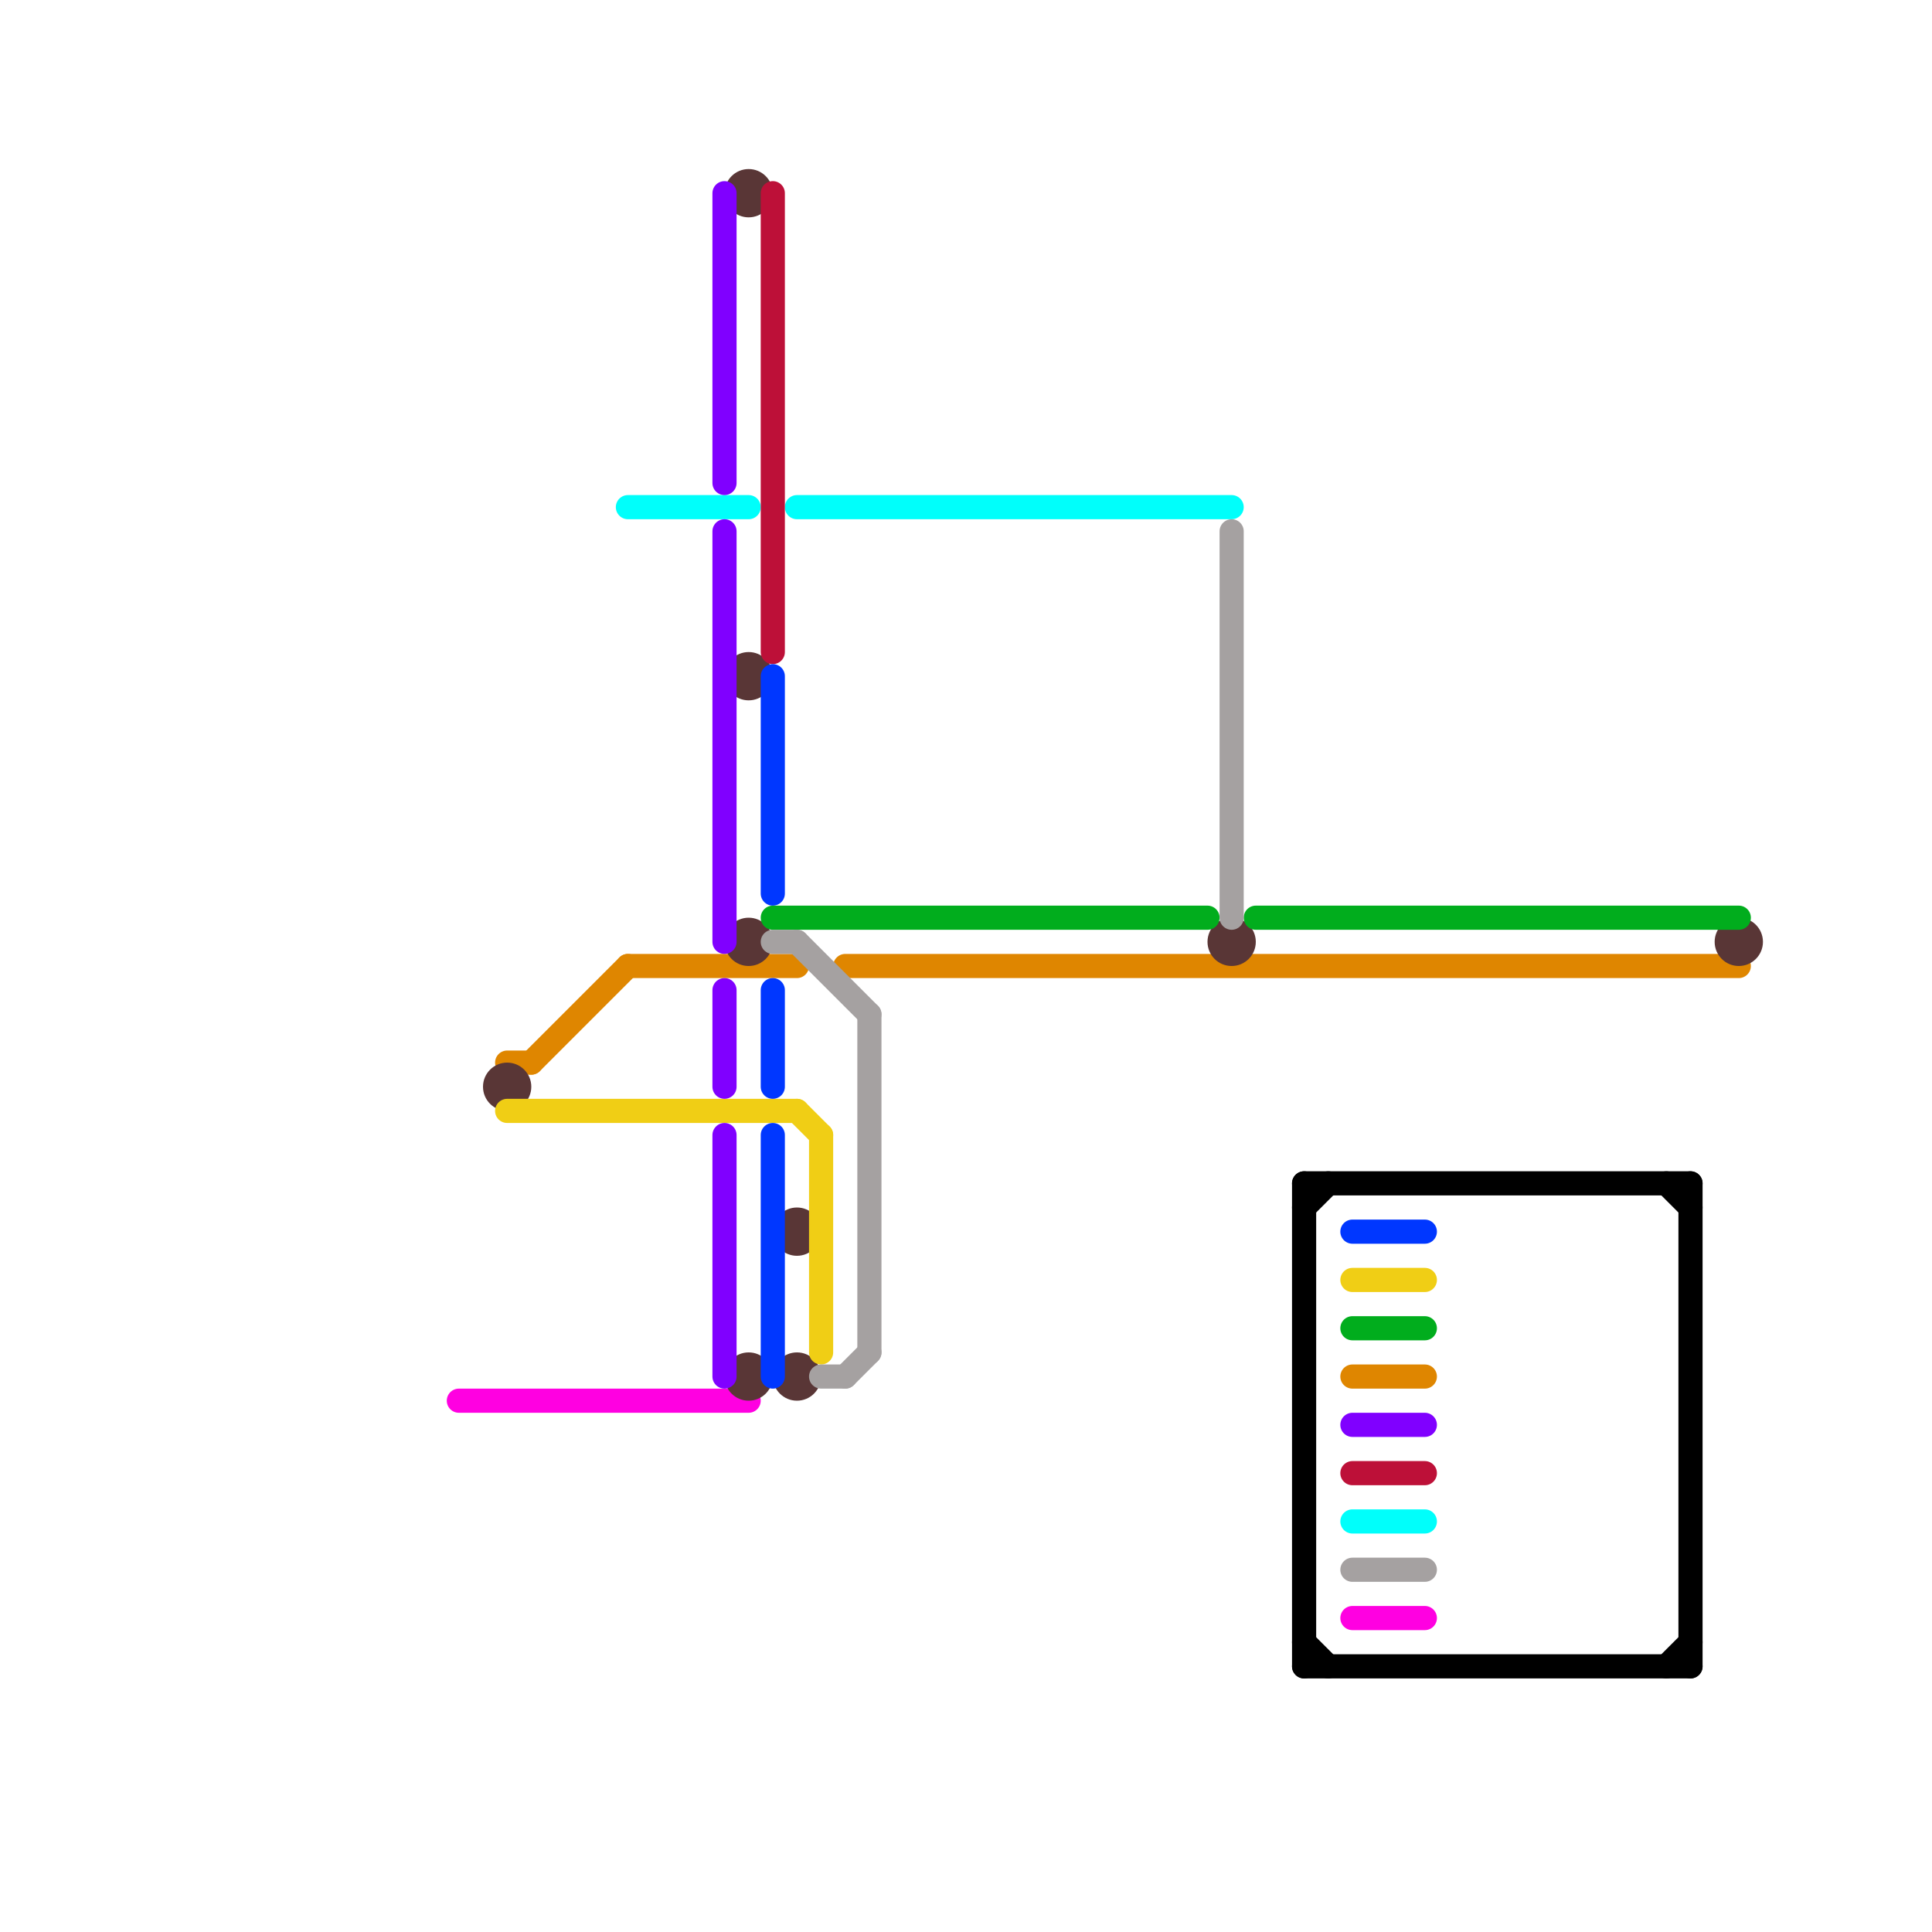 
<svg version="1.1" xmlns="http://www.w3.org/2000/svg" viewBox="0 0 80 80">
<style>text { font: 1px Helvetica; font-weight: 600; white-space: pre; dominant-baseline: central; } line { stroke-width: 1; fill: none; stroke-linecap: round; stroke-linejoin: round; } .c0 { stroke: #ff00e1 } .c1 { stroke: #df8600 } .c2 { stroke: #593636 } .c3 { stroke: #f0ce15 } .c4 { stroke: #00fffb } .c5 { stroke: #8000ff } .c6 { stroke: #bd1038 } .c7 { stroke: #0037ff } .c8 { stroke: #01ad1d } .c9 { stroke: #a5a1a1 } .c10 { stroke: #000000 }</style><defs><g id="wm-xf"><circle r="1.2" fill="#000"/><circle r="0.9" fill="#fff"/><circle r="0.6" fill="#000"/><circle r="0.3" fill="#fff"/></g><g id="wm"><circle r="0.6" fill="#000"/><circle r="0.3" fill="#fff"/></g></defs><line class="c0" x1="19" y1="58" x2="31" y2="58"/><line class="c0" x1="56" y1="67" x2="59" y2="67"/><line class="c1" x1="26" y1="40" x2="33" y2="40"/><line class="c1" x1="22" y1="44" x2="26" y2="40"/><line class="c1" x1="21" y1="44" x2="22" y2="44"/><line class="c1" x1="35" y1="40" x2="72" y2="40"/><line class="c1" x1="56" y1="57" x2="59" y2="57"/><circle cx="31" cy="8" r="1" fill="#593636" /><circle cx="21" cy="45" r="1" fill="#593636" /><circle cx="31" cy="39" r="1" fill="#593636" /><circle cx="33" cy="51" r="1" fill="#593636" /><circle cx="33" cy="57" r="1" fill="#593636" /><circle cx="72" cy="39" r="1" fill="#593636" /><circle cx="51" cy="39" r="1" fill="#593636" /><circle cx="31" cy="28" r="1" fill="#593636" /><circle cx="31" cy="57" r="1" fill="#593636" /><line class="c3" x1="21" y1="46" x2="33" y2="46"/><line class="c3" x1="33" y1="46" x2="34" y2="47"/><line class="c3" x1="56" y1="53" x2="59" y2="53"/><line class="c3" x1="34" y1="47" x2="34" y2="56"/><line class="c4" x1="56" y1="63" x2="59" y2="63"/><line class="c4" x1="33" y1="21" x2="51" y2="21"/><line class="c4" x1="26" y1="21" x2="31" y2="21"/><line class="c5" x1="30" y1="22" x2="30" y2="39"/><line class="c5" x1="30" y1="41" x2="30" y2="45"/><line class="c5" x1="30" y1="8" x2="30" y2="20"/><line class="c5" x1="56" y1="59" x2="59" y2="59"/><line class="c5" x1="30" y1="47" x2="30" y2="57"/><line class="c6" x1="56" y1="61" x2="59" y2="61"/><line class="c6" x1="32" y1="8" x2="32" y2="27"/><line class="c7" x1="32" y1="41" x2="32" y2="45"/><line class="c7" x1="32" y1="47" x2="32" y2="57"/><line class="c7" x1="56" y1="51" x2="59" y2="51"/><line class="c7" x1="32" y1="28" x2="32" y2="37"/><line class="c8" x1="52" y1="38" x2="72" y2="38"/><line class="c8" x1="56" y1="55" x2="59" y2="55"/><line class="c8" x1="32" y1="38" x2="50" y2="38"/><line class="c9" x1="32" y1="39" x2="33" y2="39"/><line class="c9" x1="35" y1="57" x2="36" y2="56"/><line class="c9" x1="34" y1="57" x2="35" y2="57"/><line class="c9" x1="33" y1="39" x2="36" y2="42"/><line class="c9" x1="56" y1="65" x2="59" y2="65"/><line class="c9" x1="51" y1="22" x2="51" y2="38"/><line class="c9" x1="36" y1="42" x2="36" y2="56"/><line class="c10" x1="54" y1="68" x2="55" y2="69"/><line class="c10" x1="70" y1="49" x2="70" y2="69"/><line class="c10" x1="54" y1="49" x2="70" y2="49"/><line class="c10" x1="69" y1="49" x2="70" y2="50"/><line class="c10" x1="54" y1="50" x2="55" y2="49"/><line class="c10" x1="54" y1="49" x2="54" y2="69"/><line class="c10" x1="54" y1="69" x2="70" y2="69"/><line class="c10" x1="69" y1="69" x2="70" y2="68"/>
</svg>
